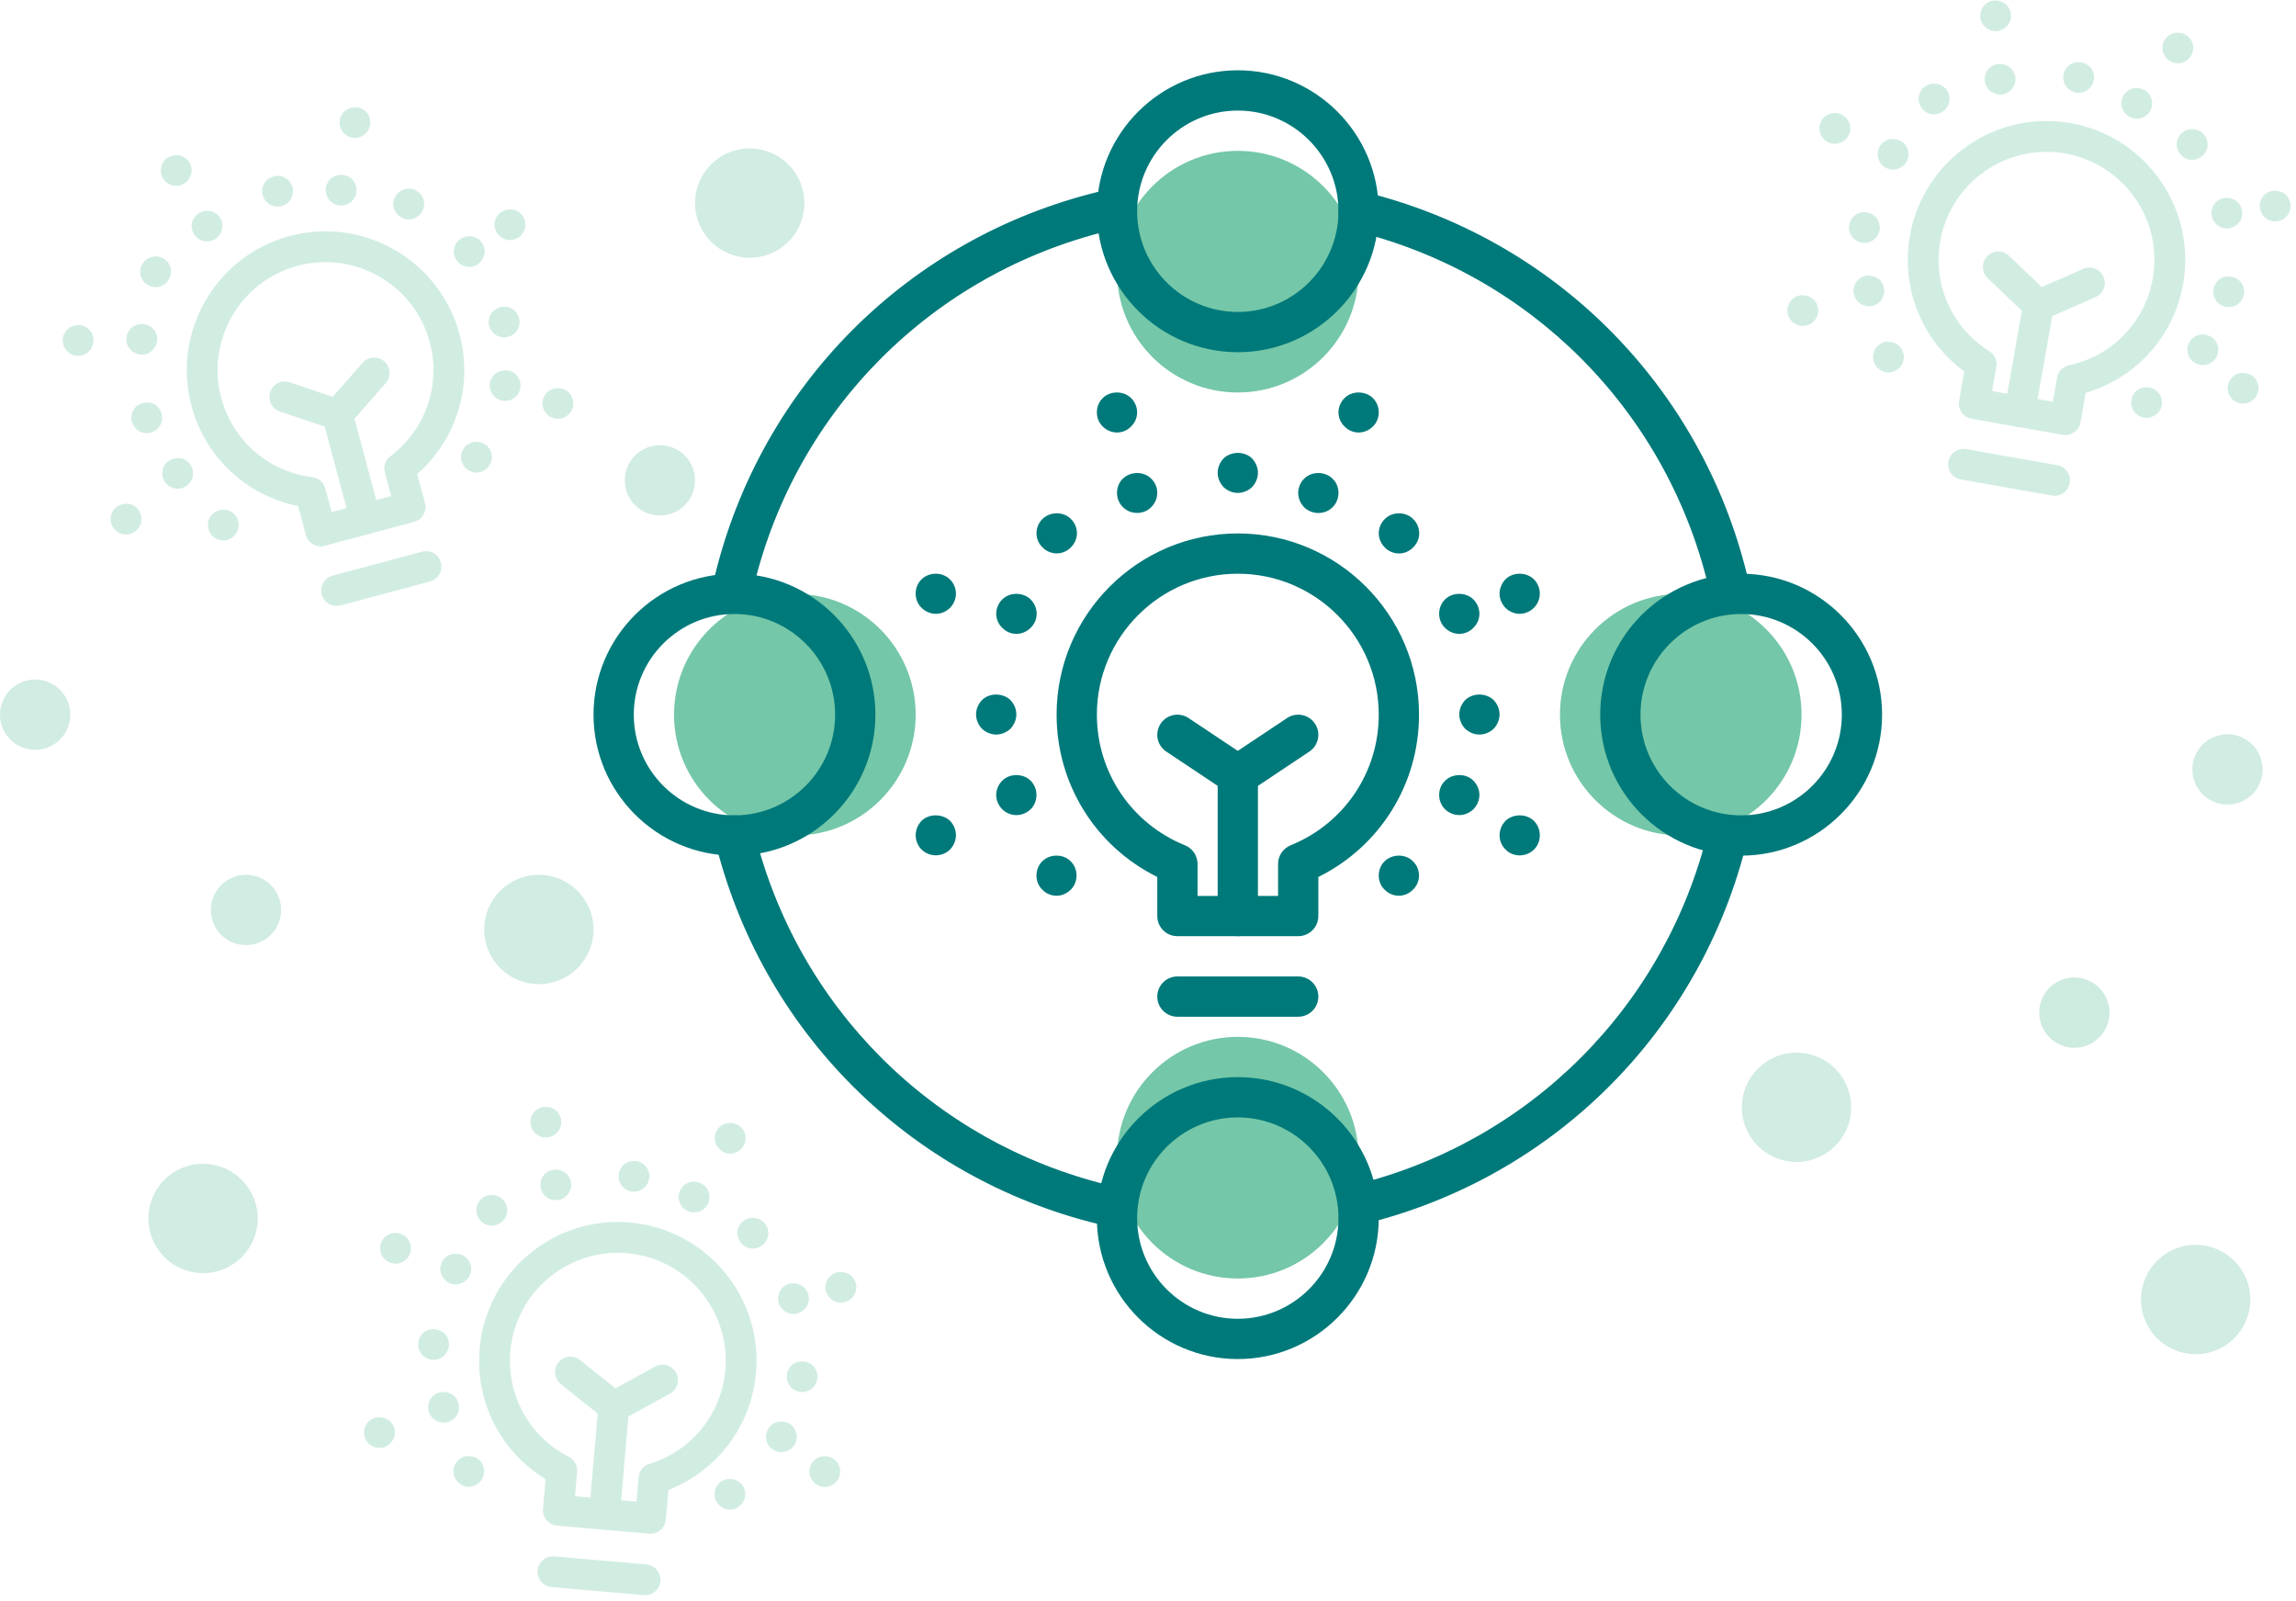 <?xml version="1.0" encoding="UTF-8"?>
<svg width="294px" height="205px" viewBox="0 0 294 205" version="1.1" xmlns="http://www.w3.org/2000/svg" xmlns:xlink="http://www.w3.org/1999/xlink">
    {# <!-- Generator: Sketch 46.1 (44463) - http://www.bohemiancoding.com/sketch --> #}
    <title>Group 23</title>
    <desc>Created with Sketch.</desc>
    <defs></defs>
    <g id="Changes" stroke="none" stroke-width="1" fill="none" fill-rule="evenodd">
        <g id="Tour" transform="translate(-951, -3160)">
            <g id="All-Insights-Stuff-Here" transform="translate(0, 3095)">
                <g id="Group-23" transform="translate(951, 61)">
                    <g id="Insights" transform="translate(76, 13)">
                        <g>
                            <circle id="Oval" fill="#74C7A8" cx="82.5" cy="25.781" r="15.469"></circle>
                            <circle id="Oval" fill="#74C7A8" cx="82.5" cy="139.219" r="15.469"></circle>
                            <circle id="Oval" fill="#74C7A8" cx="139.219" cy="82.5" r="15.469"></circle>
                            <circle id="Oval" fill="#74C7A8" cx="25.781" cy="82.5" r="15.469"></circle>
                            <path d="M82.5,36.094 C72.549,36.094 64.453,27.997 64.453,18.047 C64.453,8.097 72.549,0 82.5,0 C92.451,0 100.547,8.097 100.547,18.047 C100.547,27.997 92.451,36.094 82.5,36.094 L82.5,36.094 Z M82.5,5.156 C75.393,5.156 69.609,10.939 69.609,18.047 C69.609,25.154 75.393,30.938 82.5,30.938 C89.607,30.938 95.391,25.154 95.391,18.047 C95.391,10.939 89.607,5.156 82.5,5.156 L82.5,5.156 Z" id="Shape" fill="#00797A"></path>
                            <path d="M82.5,165 C72.549,165 64.453,156.903 64.453,146.953 C64.453,137.003 72.549,128.906 82.5,128.906 C92.451,128.906 100.547,137.003 100.547,146.953 C100.547,156.903 92.451,165 82.5,165 L82.5,165 Z M82.5,134.062 C75.393,134.062 69.609,139.846 69.609,146.953 C69.609,154.061 75.393,159.844 82.5,159.844 C89.607,159.844 95.391,154.061 95.391,146.953 C95.391,139.846 89.607,134.062 82.5,134.062 L82.5,134.062 Z" id="Shape" fill="#00797A"></path>
                            <path d="M146.953,100.547 C137.002,100.547 128.906,92.45 128.906,82.5 C128.906,72.55 137.002,64.453 146.953,64.453 C156.904,64.453 165,72.55 165,82.5 C165,92.45 156.904,100.547 146.953,100.547 L146.953,100.547 Z M146.953,69.609 C139.846,69.609 134.062,75.393 134.062,82.5 C134.062,89.607 139.846,95.391 146.953,95.391 C154.061,95.391 159.844,89.607 159.844,82.5 C159.844,75.393 154.061,69.609 146.953,69.609 L146.953,69.609 Z" id="Shape" fill="#00797A"></path>
                            <path d="M18.047,100.547 C8.096,100.547 0,92.45 0,82.5 C0,72.55 8.096,64.453 18.047,64.453 C27.998,64.453 36.094,72.55 36.094,82.5 C36.094,92.45 27.998,100.547 18.047,100.547 L18.047,100.547 Z M18.047,69.609 C10.939,69.609 5.156,75.393 5.156,82.5 C5.156,89.607 10.939,95.391 18.047,95.391 C25.154,95.391 30.938,89.607 30.938,82.5 C30.938,75.393 25.154,69.609 18.047,69.609 L18.047,69.609 Z" id="Shape" fill="#00797A"></path>
                            <path d="M18.05,67.883 C17.848,67.883 17.642,67.861 17.437,67.81 C16.054,67.473 15.205,66.078 15.543,64.696 C21.481,40.317 40.314,21.482 64.693,15.543 C66.079,15.205 67.473,16.054 67.809,17.439 C68.146,18.821 67.298,20.216 65.914,20.553 C43.415,26.034 26.033,43.416 20.553,65.914 C20.266,67.093 19.211,67.883 18.05,67.883 L18.05,67.883 Z" id="Shape" fill="#00797A"></path>
                            <path d="M97.967,147.805 C96.807,147.805 95.752,147.015 95.465,145.836 C95.127,144.454 95.976,143.059 97.359,142.722 C119.859,137.241 137.241,119.859 142.721,97.36 C143.057,95.976 144.462,95.127 145.836,95.465 C147.22,95.802 148.068,97.197 147.731,98.579 C141.793,122.958 122.959,141.793 98.58,147.732 C98.375,147.782 98.17,147.805 97.967,147.805 L97.967,147.805 Z" id="Shape" fill="#00797A"></path>
                            <path d="M65.306,147.805 C65.104,147.805 64.898,147.782 64.693,147.732 C40.314,141.793 21.481,122.958 15.543,98.579 C15.205,97.197 16.054,95.802 17.437,95.465 C18.82,95.127 20.216,95.976 20.553,97.36 C26.033,119.859 43.415,137.241 65.914,142.722 C67.298,143.059 68.146,144.454 67.809,145.836 C67.522,147.015 66.467,147.805 65.306,147.805 L65.306,147.805 Z" id="Shape" fill="#00797A"></path>
                            <path d="M145.223,67.883 C144.062,67.883 143.008,67.093 142.721,65.914 C137.241,43.416 119.859,26.034 97.359,20.553 C95.976,20.216 95.127,18.821 95.465,17.439 C95.802,16.054 97.202,15.205 98.58,15.543 C122.959,21.482 141.793,40.317 147.731,64.696 C148.068,66.078 147.22,67.473 145.836,67.81 C145.631,67.861 145.426,67.883 145.223,67.883 L145.223,67.883 Z" id="Shape" fill="#00797A"></path>
                            <path d="M82.5,54.109 C81.829,54.109 81.159,53.824 80.67,53.361 C80.205,52.87 79.922,52.2 79.922,51.53 C79.922,50.861 80.205,50.188 80.67,49.7 C81.649,48.746 83.376,48.746 84.33,49.7 C84.794,50.188 85.078,50.861 85.078,51.53 C85.078,52.2 84.794,52.87 84.33,53.361 C83.841,53.824 83.17,54.109 82.5,54.109 L82.5,54.109 Z" id="Shape" fill="#00797A"></path>
                            <path d="M113.438,85.046 C112.767,85.046 112.097,84.762 111.607,84.298 C111.143,83.807 110.859,83.138 110.859,82.468 C110.859,81.798 111.143,81.126 111.607,80.638 C112.587,79.683 114.287,79.683 115.268,80.638 C115.731,81.126 116.016,81.798 116.016,82.468 C116.016,83.138 115.731,83.807 115.268,84.298 C114.778,84.762 114.107,85.046 113.438,85.046 L113.438,85.046 Z" id="Shape" fill="#00797A"></path>
                            <path d="M51.562,85.046 C50.892,85.046 50.222,84.762 49.732,84.298 C49.268,83.807 48.984,83.138 48.984,82.468 C48.984,81.798 49.268,81.126 49.732,80.638 C50.685,79.683 52.412,79.683 53.393,80.638 C53.856,81.126 54.141,81.798 54.141,82.468 C54.141,83.138 53.856,83.807 53.393,84.298 C52.903,84.762 52.232,85.046 51.562,85.046 L51.562,85.046 Z" id="Shape" fill="#00797A"></path>
                            <path d="M103.15,61.862 C102.454,61.862 101.784,61.58 101.32,61.089 C100.83,60.6 100.547,59.928 100.547,59.284 C100.547,58.589 100.83,57.944 101.32,57.453 C102.274,56.474 104.001,56.474 104.955,57.453 C105.445,57.919 105.728,58.589 105.728,59.284 C105.728,59.956 105.445,60.6 104.955,61.089 C104.466,61.58 103.821,61.862 103.15,61.862 L103.15,61.862 Z" id="Shape" fill="#00797A"></path>
                            <path d="M59.297,105.681 C58.601,105.681 57.93,105.397 57.467,104.906 C56.976,104.443 56.719,103.773 56.719,103.103 C56.719,102.406 56.976,101.736 57.467,101.273 C58.394,100.319 60.147,100.291 61.101,101.273 C61.591,101.736 61.849,102.406 61.849,103.103 C61.849,103.773 61.591,104.443 61.101,104.906 C60.611,105.397 59.967,105.681 59.297,105.681 L59.297,105.681 Z" id="Shape" fill="#00797A"></path>
                            <path d="M103.125,105.681 C102.429,105.681 101.784,105.397 101.295,104.906 C100.805,104.443 100.547,103.773 100.547,103.103 C100.547,102.406 100.805,101.736 101.295,101.273 C102.249,100.319 103.976,100.291 104.93,101.273 C105.42,101.736 105.703,102.406 105.703,103.103 C105.703,103.773 105.42,104.443 104.93,104.906 C104.44,105.397 103.796,105.681 103.125,105.681 L103.125,105.681 Z" id="Shape" fill="#00797A"></path>
                            <path d="M59.323,61.852 C58.627,61.852 57.956,61.57 57.493,61.079 C57.002,60.616 56.719,59.946 56.719,59.274 C56.719,58.579 57.002,57.91 57.493,57.444 C58.446,56.49 60.173,56.465 61.127,57.444 C61.617,57.91 61.901,58.579 61.901,59.274 C61.901,59.946 61.617,60.591 61.127,61.079 C60.638,61.57 59.993,61.852 59.323,61.852 L59.323,61.852 Z" id="Shape" fill="#00797A"></path>
                            <path d="M92.812,56.68 C92.142,56.68 91.472,56.421 90.982,55.933 C90.518,55.442 90.234,54.797 90.234,54.102 C90.234,53.43 90.518,52.76 90.982,52.297 C91.936,51.318 93.689,51.318 94.643,52.297 C95.133,52.76 95.391,53.43 95.391,54.102 C95.391,54.797 95.133,55.442 94.643,55.933 C94.153,56.421 93.509,56.68 92.812,56.68 L92.812,56.68 Z" id="Shape" fill="#00797A"></path>
                            <path d="M97.969,46.374 C97.299,46.374 96.628,46.09 96.165,45.601 C95.675,45.138 95.391,44.466 95.391,43.796 C95.391,43.101 95.675,42.457 96.165,41.966 C97.093,41.011 98.82,41.011 99.799,41.966 C100.29,42.457 100.547,43.101 100.547,43.796 C100.547,44.466 100.29,45.138 99.799,45.601 C99.309,46.09 98.64,46.374 97.969,46.374 L97.969,46.374 Z" id="Shape" fill="#00797A"></path>
                            <path d="M110.859,95.355 C110.163,95.355 109.519,95.071 109.029,94.608 C108.539,94.117 108.281,93.447 108.281,92.777 C108.281,92.108 108.539,91.435 109.029,90.972 C109.983,89.993 111.736,89.993 112.665,90.947 C113.154,91.435 113.438,92.108 113.438,92.777 C113.438,93.447 113.154,94.117 112.665,94.608 C112.2,95.071 111.529,95.355 110.859,95.355 L110.859,95.355 Z" id="Shape" fill="#00797A"></path>
                            <path d="M118.594,100.515 C117.924,100.515 117.253,100.255 116.789,99.767 C116.299,99.301 116.016,98.632 116.016,97.937 C116.016,97.264 116.299,96.595 116.763,96.106 C117.743,95.152 119.47,95.152 120.424,96.106 C120.914,96.595 121.172,97.264 121.172,97.937 C121.172,98.632 120.914,99.301 120.424,99.767 C119.934,100.255 119.265,100.515 118.594,100.515 L118.594,100.515 Z" id="Shape" fill="#00797A"></path>
                            <path d="M43.828,69.587 C43.158,69.587 42.487,69.302 41.998,68.814 C41.508,68.348 41.25,67.678 41.25,67.009 C41.25,66.311 41.508,65.642 41.998,65.178 C42.952,64.224 44.679,64.199 45.633,65.178 C46.123,65.642 46.406,66.311 46.406,67.009 C46.406,67.678 46.123,68.348 45.658,68.814 C45.169,69.302 44.499,69.587 43.828,69.587 L43.828,69.587 Z" id="Shape" fill="#00797A"></path>
                            <path d="M54.141,72.155 C53.471,72.155 52.8,71.871 52.337,71.38 C51.847,70.917 51.562,70.247 51.562,69.577 C51.562,68.905 51.847,68.235 52.337,67.747 C53.29,66.793 55.018,66.793 55.971,67.747 C56.462,68.235 56.745,68.905 56.745,69.577 C56.745,70.247 56.462,70.917 55.971,71.38 C55.481,71.871 54.837,72.155 54.141,72.155 L54.141,72.155 Z" id="Shape" fill="#00797A"></path>
                            <path d="M110.859,72.155 C110.163,72.155 109.519,71.871 109.029,71.38 C108.539,70.917 108.281,70.247 108.281,69.577 C108.281,68.905 108.539,68.235 109.029,67.747 C109.983,66.793 111.71,66.793 112.665,67.747 C113.154,68.235 113.438,68.905 113.438,69.577 C113.438,70.247 113.154,70.917 112.665,71.38 C112.2,71.871 111.529,72.155 110.859,72.155 L110.859,72.155 Z" id="Shape" fill="#00797A"></path>
                            <path d="M118.594,69.587 C117.924,69.587 117.253,69.302 116.763,68.814 C116.299,68.323 116.016,67.678 116.016,67.009 C116.016,66.339 116.299,65.667 116.763,65.178 C117.743,64.199 119.47,64.224 120.424,65.178 C120.889,65.642 121.172,66.311 121.172,67.009 C121.172,67.678 120.889,68.348 120.424,68.814 C119.934,69.302 119.265,69.587 118.594,69.587 L118.594,69.587 Z" id="Shape" fill="#00797A"></path>
                            <path d="M43.828,100.505 C43.158,100.505 42.487,100.246 41.998,99.758 C41.533,99.292 41.25,98.622 41.25,97.927 C41.25,97.255 41.533,96.585 41.998,96.097 C42.952,95.143 44.706,95.168 45.658,96.097 C46.123,96.585 46.406,97.255 46.406,97.927 C46.406,98.622 46.123,99.267 45.658,99.758 C45.169,100.246 44.499,100.505 43.828,100.505 L43.828,100.505 Z" id="Shape" fill="#00797A"></path>
                            <path d="M52.337,94.611 C51.847,94.12 51.562,93.45 51.562,92.78 C51.562,92.111 51.847,91.438 52.337,90.95 C53.264,89.996 55.018,89.996 55.971,90.95 C56.462,91.438 56.719,92.111 56.719,92.78 C56.719,93.45 56.461,94.148 55.971,94.611 C55.481,95.074 54.837,95.359 54.141,95.359 C53.471,95.359 52.8,95.074 52.337,94.611 Z" id="Shape" fill="#00797A"></path>
                            <path d="M67.031,46.374 C66.335,46.374 65.691,46.09 65.201,45.601 C64.711,45.138 64.453,44.466 64.453,43.796 C64.453,43.101 64.711,42.457 65.201,41.966 C66.155,41.011 67.882,41.011 68.835,41.966 C69.326,42.457 69.609,43.101 69.609,43.796 C69.609,44.466 69.326,45.138 68.835,45.601 C68.372,46.09 67.701,46.374 67.031,46.374 L67.031,46.374 Z" id="Shape" fill="#00797A"></path>
                            <path d="M69.609,56.671 C68.913,56.671 68.269,56.412 67.779,55.923 C67.289,55.432 67.031,54.788 67.031,54.093 C67.031,53.421 67.289,52.751 67.779,52.288 C68.733,51.333 70.46,51.308 71.415,52.288 C71.904,52.751 72.188,53.421 72.188,54.093 C72.188,54.788 71.904,55.432 71.415,55.923 C70.95,56.412 70.28,56.671 69.609,56.671 L69.609,56.671 Z" id="Shape" fill="#00797A"></path>
                            <path d="M90.234,110.859 L74.766,110.859 C73.342,110.859 72.188,109.706 72.188,108.281 L72.188,103.279 C64.301,99.376 59.297,91.4 59.297,82.5 C59.297,69.705 69.706,59.297 82.5,59.297 C95.294,59.297 105.703,69.705 105.703,82.5 C105.703,91.4 100.699,99.376 92.812,103.279 L92.812,108.281 C92.812,109.706 91.658,110.859 90.234,110.859 L90.234,110.859 Z M77.344,105.703 L87.656,105.703 L87.656,101.612 C87.656,100.562 88.293,99.618 89.266,99.223 C96.119,96.446 100.547,89.882 100.547,82.5 C100.547,72.55 92.451,64.453 82.5,64.453 C72.549,64.453 64.453,72.55 64.453,82.5 C64.453,89.882 68.881,96.446 75.734,99.223 C76.707,99.618 77.344,100.562 77.344,101.612 L77.344,105.703 L77.344,105.703 Z" id="Shape" fill="#00797A"></path>
                            <path d="M90.234,121.172 L74.766,121.172 C73.342,121.172 72.188,120.019 72.188,118.594 C72.188,117.169 73.342,116.016 74.766,116.016 L90.234,116.016 C91.658,116.016 92.812,117.169 92.812,118.594 C92.812,120.019 91.658,121.172 90.234,121.172 L90.234,121.172 Z" id="Shape" fill="#00797A"></path>
                            <path d="M82.5,110.859 C81.076,110.859 79.922,109.706 79.922,108.281 L79.922,90.234 C79.922,88.809 81.076,87.656 82.5,87.656 C83.924,87.656 85.078,88.809 85.078,90.234 L85.078,108.281 C85.078,109.706 83.924,110.859 82.5,110.859 L82.5,110.859 Z" id="Shape" fill="#00797A"></path>
                            <path d="M82.5,92.813 C82.001,92.813 81.503,92.67 81.07,92.38 L73.336,87.224 C72.151,86.433 71.831,84.835 72.621,83.649 C73.41,82.463 75.009,82.143 76.196,82.934 L82.5,87.136 L88.804,82.934 C89.986,82.143 91.588,82.463 92.379,83.649 C93.169,84.835 92.849,86.433 91.664,87.224 L83.93,92.38 C83.497,92.67 82.998,92.813 82.5,92.813 L82.5,92.813 Z" id="Shape" fill="#00797A"></path>
                        </g>
                    </g>
                    <g id="Group-6">
                        <g id="Group-15" opacity="0.33" transform="translate(40.967, 50.967) rotate(-15) translate(-40.967, -50.967) translate(9.967, 19.967)" fill="#74C7A8">
                            <path d="M31.582,9.845 C31.068,9.845 30.555,9.627 30.18,9.272 C29.825,8.896 29.608,8.384 29.608,7.871 C29.608,7.358 29.825,6.843 30.18,6.469 C30.93,5.739 32.252,5.739 32.983,6.469 C33.338,6.843 33.555,7.358 33.555,7.871 C33.555,8.384 33.338,8.896 32.983,9.272 C32.608,9.627 32.094,9.845 31.582,9.845 L31.582,9.845 Z" id="Shape"></path>
                            <path d="M55.268,33.531 C54.754,33.531 54.241,33.313 53.866,32.958 C53.511,32.582 53.294,32.07 53.294,31.557 C53.294,31.044 53.511,30.53 53.866,30.156 C54.616,29.425 55.918,29.425 56.669,30.156 C57.024,30.53 57.242,31.044 57.242,31.557 C57.242,32.07 57.024,32.582 56.669,32.958 C56.294,33.313 55.78,33.531 55.268,33.531 L55.268,33.531 Z" id="Shape"></path>
                            <path d="M7.895,33.531 C7.382,33.531 6.869,33.313 6.494,32.958 C6.138,32.582 5.922,32.07 5.922,31.557 C5.922,31.044 6.138,30.53 6.494,30.156 C7.224,29.425 8.546,29.425 9.297,30.156 C9.651,30.53 9.869,31.044 9.869,31.557 C9.869,32.07 9.651,32.582 9.297,32.958 C8.922,33.313 8.408,33.531 7.895,33.531 L7.895,33.531 Z" id="Shape"></path>
                            <path d="M47.392,15.781 C46.859,15.781 46.346,15.565 45.99,15.189 C45.615,14.815 45.398,14.3 45.398,13.807 C45.398,13.275 45.615,12.781 45.99,12.405 C46.721,11.656 48.043,11.656 48.774,12.405 C49.149,12.762 49.365,13.275 49.365,13.807 C49.365,14.321 49.149,14.815 48.774,15.189 C48.399,15.565 47.905,15.781 47.392,15.781 L47.392,15.781 Z" id="Shape"></path>
                            <path d="M13.817,49.33 C13.284,49.33 12.77,49.112 12.416,48.736 C12.04,48.381 11.843,47.868 11.843,47.356 C11.843,46.822 12.04,46.309 12.416,45.954 C13.126,45.224 14.467,45.203 15.198,45.954 C15.573,46.309 15.771,46.822 15.771,47.356 C15.771,47.868 15.573,48.381 15.198,48.736 C14.823,49.112 14.33,49.33 13.817,49.33 L13.817,49.33 Z" id="Shape"></path>
                            <path d="M47.372,49.33 C46.839,49.33 46.346,49.112 45.971,48.736 C45.596,48.381 45.398,47.868 45.398,47.356 C45.398,46.822 45.596,46.309 45.971,45.954 C46.702,45.224 48.024,45.203 48.754,45.954 C49.129,46.309 49.346,46.822 49.346,47.356 C49.346,47.868 49.129,48.381 48.754,48.736 C48.379,49.112 47.886,49.33 47.372,49.33 L47.372,49.33 Z" id="Shape"></path>
                            <path d="M13.837,15.773 C13.304,15.773 12.79,15.558 12.436,15.182 C12.06,14.827 11.843,14.314 11.843,13.8 C11.843,13.268 12.06,12.755 12.436,12.398 C13.165,11.668 14.488,11.648 15.218,12.398 C15.593,12.755 15.811,13.268 15.811,13.8 C15.811,14.314 15.593,14.808 15.218,15.182 C14.843,15.558 14.35,15.773 13.837,15.773 L13.837,15.773 Z" id="Shape"></path>
                            <path d="M39.477,11.814 C38.963,11.814 38.45,11.615 38.076,11.241 C37.72,10.865 37.503,10.372 37.503,9.84 C37.503,9.325 37.72,8.812 38.076,8.458 C38.806,7.708 40.148,7.708 40.878,8.458 C41.253,8.812 41.451,9.325 41.451,9.84 C41.451,10.372 41.253,10.865 40.878,11.241 C40.503,11.615 40.01,11.814 39.477,11.814 L39.477,11.814 Z" id="Shape"></path>
                            <path d="M43.425,3.923 C42.912,3.923 42.398,3.705 42.043,3.331 C41.669,2.977 41.451,2.462 41.451,1.949 C41.451,1.417 41.669,0.924 42.043,0.548 C42.754,-0.183 44.076,-0.183 44.826,0.548 C45.202,0.924 45.398,1.417 45.398,1.949 C45.398,2.462 45.202,2.977 44.826,3.331 C44.451,3.705 43.938,3.923 43.425,3.923 L43.425,3.923 Z" id="Shape"></path>
                            <path d="M53.294,41.424 C52.761,41.424 52.267,41.206 51.892,40.851 C51.518,40.475 51.32,39.963 51.32,39.45 C51.32,38.937 51.518,38.423 51.892,38.068 C52.623,37.318 53.965,37.318 54.676,38.049 C55.051,38.423 55.268,38.937 55.268,39.45 C55.268,39.963 55.051,40.475 54.676,40.851 C54.32,41.206 53.807,41.424 53.294,41.424 L53.294,41.424 Z" id="Shape"></path>
                            <path d="M59.215,45.374 C58.703,45.374 58.189,45.175 57.833,44.801 C57.458,44.445 57.242,43.932 57.242,43.4 C57.242,42.885 57.458,42.373 57.814,41.999 C58.564,41.268 59.886,41.268 60.617,41.999 C60.992,42.373 61.189,42.885 61.189,43.4 C61.189,43.932 60.992,44.445 60.617,44.801 C60.242,45.175 59.729,45.374 59.215,45.374 L59.215,45.374 Z" id="Shape"></path>
                            <path d="M1.974,21.695 C1.461,21.695 0.947,21.477 0.572,21.103 C0.198,20.747 0,20.234 0,19.721 C0,19.187 0.198,18.674 0.572,18.32 C1.303,17.589 2.625,17.57 3.356,18.32 C3.731,18.674 3.948,19.187 3.948,19.721 C3.948,20.234 3.731,20.747 3.375,21.103 C3,21.477 2.488,21.695 1.974,21.695 L1.974,21.695 Z" id="Shape"></path>
                            <path d="M9.869,23.662 C9.356,23.662 8.843,23.444 8.488,23.068 C8.113,22.713 7.895,22.2 7.895,21.688 C7.895,21.173 8.113,20.66 8.488,20.286 C9.218,19.556 10.541,19.556 11.271,20.286 C11.646,20.66 11.863,21.173 11.863,21.688 C11.863,22.2 11.646,22.713 11.271,23.068 C10.896,23.444 10.402,23.662 9.869,23.662 L9.869,23.662 Z" id="Shape"></path>
                            <path d="M53.294,23.662 C52.761,23.662 52.267,23.444 51.892,23.068 C51.518,22.713 51.32,22.2 51.32,21.688 C51.32,21.173 51.518,20.66 51.892,20.286 C52.623,19.556 53.945,19.556 54.676,20.286 C55.051,20.66 55.268,21.173 55.268,21.688 C55.268,22.2 55.051,22.713 54.676,23.068 C54.32,23.444 53.807,23.662 53.294,23.662 L53.294,23.662 Z" id="Shape"></path>
                            <path d="M59.215,21.695 C58.703,21.695 58.189,21.477 57.814,21.103 C57.458,20.727 57.242,20.234 57.242,19.721 C57.242,19.208 57.458,18.694 57.814,18.32 C58.564,17.57 59.886,17.589 60.617,18.32 C60.972,18.674 61.189,19.187 61.189,19.721 C61.189,20.234 60.972,20.747 60.617,21.103 C60.242,21.477 59.729,21.695 59.215,21.695 L59.215,21.695 Z" id="Shape"></path>
                            <path d="M1.974,45.367 C1.461,45.367 0.947,45.168 0.572,44.794 C0.217,44.438 0,43.925 0,43.393 C0,42.878 0.217,42.365 0.572,41.991 C1.303,41.261 2.646,41.28 3.375,41.991 C3.731,42.365 3.948,42.878 3.948,43.393 C3.948,43.925 3.731,44.418 3.375,44.794 C3,45.168 2.488,45.367 1.974,45.367 L1.974,45.367 Z" id="Shape"></path>
                            <path d="M8.488,40.854 C8.113,40.478 7.895,39.965 7.895,39.452 C7.895,38.94 8.113,38.425 8.488,38.051 C9.198,37.32 10.541,37.32 11.271,38.051 C11.646,38.425 11.843,38.94 11.843,39.452 C11.843,39.965 11.645,40.499 11.271,40.854 C10.896,41.208 10.402,41.426 9.869,41.426 C9.356,41.426 8.843,41.208 8.488,40.854 Z" id="Shape"></path>
                            <path d="M19.738,3.923 C19.205,3.923 18.712,3.705 18.337,3.331 C17.962,2.977 17.765,2.462 17.765,1.949 C17.765,1.417 17.962,0.924 18.337,0.548 C19.068,-0.183 20.39,-0.183 21.12,0.548 C21.495,0.924 21.712,1.417 21.712,1.949 C21.712,2.462 21.495,2.977 21.12,3.331 C20.765,3.705 20.251,3.923 19.738,3.923 L19.738,3.923 Z" id="Shape"></path>
                            <path d="M21.712,11.806 C21.179,11.806 20.686,11.608 20.311,11.234 C19.936,10.858 19.738,10.365 19.738,9.833 C19.738,9.318 19.936,8.805 20.311,8.451 C21.042,7.72 22.364,7.701 23.094,8.451 C23.469,8.805 23.686,9.318 23.686,9.833 C23.686,10.365 23.469,10.858 23.094,11.234 C22.739,11.608 22.226,11.806 21.712,11.806 L21.712,11.806 Z" id="Shape"></path>
                            <path d="M37.503,53.294 L25.66,53.294 C24.57,53.294 23.686,52.411 23.686,51.32 L23.686,47.49 C17.648,44.502 13.817,38.396 13.817,31.582 C13.817,21.786 21.787,13.817 31.582,13.817 C41.377,13.817 49.346,21.786 49.346,31.582 C49.346,38.396 45.515,44.502 39.477,47.49 L39.477,51.32 C39.477,52.411 38.593,53.294 37.503,53.294 L37.503,53.294 Z M27.634,49.346 L35.529,49.346 L35.529,46.214 C35.529,45.41 36.017,44.687 36.762,44.385 C42.009,42.258 45.398,37.233 45.398,31.582 C45.398,23.964 39.2,17.765 31.582,17.765 C23.963,17.765 17.765,23.964 17.765,31.582 C17.765,37.233 21.154,42.258 26.401,44.385 C27.146,44.687 27.634,45.41 27.634,46.214 L27.634,49.346 L27.634,49.346 Z" id="Shape"></path>
                            <path d="M37.503,61.189 L25.66,61.189 C24.57,61.189 23.686,60.306 23.686,59.215 C23.686,58.124 24.57,57.242 25.66,57.242 L37.503,57.242 C38.593,57.242 39.477,58.124 39.477,59.215 C39.477,60.306 38.593,61.189 37.503,61.189 L37.503,61.189 Z" id="Shape"></path>
                            <path d="M31.582,53.294 C30.491,53.294 29.608,52.411 29.608,51.32 L29.608,37.503 C29.608,36.412 30.491,35.529 31.582,35.529 C32.672,35.529 33.555,36.412 33.555,37.503 L33.555,51.32 C33.555,52.411 32.672,53.294 31.582,53.294 L31.582,53.294 Z" id="Shape"></path>
                            <path d="M31.582,39.478 C31.2,39.478 30.818,39.368 30.487,39.146 L24.565,35.198 C23.658,34.593 23.413,33.369 24.018,32.461 C24.622,31.553 25.846,31.308 26.755,31.914 L31.582,35.131 L36.408,31.914 C37.313,31.308 38.539,31.553 39.145,32.461 C39.75,33.369 39.505,34.593 38.598,35.198 L32.676,39.146 C32.345,39.368 31.963,39.478 31.582,39.478 L31.582,39.478 Z" id="Shape"></path>
                        </g>
                        <g id="Group-15" opacity="0.33" transform="translate(78.584, 177.584) rotate(5) translate(-78.584, -177.584) translate(47.584, 146.584)" fill="#74C7A8">
                            <path d="M31.582,9.845 C31.068,9.845 30.555,9.627 30.18,9.272 C29.825,8.896 29.608,8.384 29.608,7.871 C29.608,7.358 29.825,6.843 30.18,6.469 C30.93,5.739 32.252,5.739 32.983,6.469 C33.338,6.843 33.555,7.358 33.555,7.871 C33.555,8.384 33.338,8.896 32.983,9.272 C32.608,9.627 32.094,9.845 31.582,9.845 L31.582,9.845 Z" id="Shape"></path>
                            <path d="M55.268,33.531 C54.754,33.531 54.241,33.313 53.866,32.958 C53.511,32.582 53.294,32.07 53.294,31.557 C53.294,31.044 53.511,30.53 53.866,30.156 C54.616,29.425 55.918,29.425 56.669,30.156 C57.024,30.53 57.242,31.044 57.242,31.557 C57.242,32.07 57.024,32.582 56.669,32.958 C56.294,33.313 55.78,33.531 55.268,33.531 L55.268,33.531 Z" id="Shape"></path>
                            <path d="M7.895,33.531 C7.382,33.531 6.869,33.313 6.494,32.958 C6.138,32.582 5.922,32.07 5.922,31.557 C5.922,31.044 6.138,30.53 6.494,30.156 C7.224,29.425 8.546,29.425 9.297,30.156 C9.651,30.53 9.869,31.044 9.869,31.557 C9.869,32.07 9.651,32.582 9.297,32.958 C8.922,33.313 8.408,33.531 7.895,33.531 L7.895,33.531 Z" id="Shape"></path>
                            <path d="M47.392,15.781 C46.859,15.781 46.346,15.565 45.99,15.189 C45.615,14.815 45.398,14.3 45.398,13.807 C45.398,13.275 45.615,12.781 45.99,12.405 C46.721,11.656 48.043,11.656 48.774,12.405 C49.149,12.762 49.365,13.275 49.365,13.807 C49.365,14.321 49.149,14.815 48.774,15.189 C48.399,15.565 47.905,15.781 47.392,15.781 L47.392,15.781 Z" id="Shape"></path>
                            <path d="M13.817,49.33 C13.284,49.33 12.77,49.112 12.416,48.736 C12.04,48.381 11.843,47.868 11.843,47.356 C11.843,46.822 12.04,46.309 12.416,45.954 C13.126,45.224 14.467,45.203 15.198,45.954 C15.573,46.309 15.771,46.822 15.771,47.356 C15.771,47.868 15.573,48.381 15.198,48.736 C14.823,49.112 14.33,49.33 13.817,49.33 L13.817,49.33 Z" id="Shape"></path>
                            <path d="M47.372,49.33 C46.839,49.33 46.346,49.112 45.971,48.736 C45.596,48.381 45.398,47.868 45.398,47.356 C45.398,46.822 45.596,46.309 45.971,45.954 C46.702,45.224 48.024,45.203 48.754,45.954 C49.129,46.309 49.346,46.822 49.346,47.356 C49.346,47.868 49.129,48.381 48.754,48.736 C48.379,49.112 47.886,49.33 47.372,49.33 L47.372,49.33 Z" id="Shape"></path>
                            <path d="M13.837,15.773 C13.304,15.773 12.79,15.558 12.436,15.182 C12.06,14.827 11.843,14.314 11.843,13.8 C11.843,13.268 12.06,12.755 12.436,12.398 C13.165,11.668 14.488,11.648 15.218,12.398 C15.593,12.755 15.811,13.268 15.811,13.8 C15.811,14.314 15.593,14.808 15.218,15.182 C14.843,15.558 14.35,15.773 13.837,15.773 L13.837,15.773 Z" id="Shape"></path>
                            <path d="M39.477,11.814 C38.963,11.814 38.45,11.615 38.076,11.241 C37.72,10.865 37.503,10.372 37.503,9.84 C37.503,9.325 37.72,8.812 38.076,8.458 C38.806,7.708 40.148,7.708 40.878,8.458 C41.253,8.812 41.451,9.325 41.451,9.84 C41.451,10.372 41.253,10.865 40.878,11.241 C40.503,11.615 40.01,11.814 39.477,11.814 L39.477,11.814 Z" id="Shape"></path>
                            <path d="M43.425,3.923 C42.912,3.923 42.398,3.705 42.043,3.331 C41.669,2.977 41.451,2.462 41.451,1.949 C41.451,1.417 41.669,0.924 42.043,0.548 C42.754,-0.183 44.076,-0.183 44.826,0.548 C45.202,0.924 45.398,1.417 45.398,1.949 C45.398,2.462 45.202,2.977 44.826,3.331 C44.451,3.705 43.938,3.923 43.425,3.923 L43.425,3.923 Z" id="Shape"></path>
                            <path d="M53.294,41.424 C52.761,41.424 52.267,41.206 51.892,40.851 C51.518,40.475 51.32,39.963 51.32,39.45 C51.32,38.937 51.518,38.423 51.892,38.068 C52.623,37.318 53.965,37.318 54.676,38.049 C55.051,38.423 55.268,38.937 55.268,39.45 C55.268,39.963 55.051,40.475 54.676,40.851 C54.32,41.206 53.807,41.424 53.294,41.424 L53.294,41.424 Z" id="Shape"></path>
                            <path d="M59.215,45.374 C58.703,45.374 58.189,45.175 57.833,44.801 C57.458,44.445 57.242,43.932 57.242,43.4 C57.242,42.885 57.458,42.373 57.814,41.999 C58.564,41.268 59.886,41.268 60.617,41.999 C60.992,42.373 61.189,42.885 61.189,43.4 C61.189,43.932 60.992,44.445 60.617,44.801 C60.242,45.175 59.729,45.374 59.215,45.374 L59.215,45.374 Z" id="Shape"></path>
                            <path d="M1.974,21.695 C1.461,21.695 0.947,21.477 0.572,21.103 C0.198,20.747 0,20.234 0,19.721 C0,19.187 0.198,18.674 0.572,18.32 C1.303,17.589 2.625,17.57 3.356,18.32 C3.731,18.674 3.948,19.187 3.948,19.721 C3.948,20.234 3.731,20.747 3.375,21.103 C3,21.477 2.488,21.695 1.974,21.695 L1.974,21.695 Z" id="Shape"></path>
                            <path d="M9.869,23.662 C9.356,23.662 8.843,23.444 8.488,23.068 C8.113,22.713 7.895,22.2 7.895,21.688 C7.895,21.173 8.113,20.66 8.488,20.286 C9.218,19.556 10.541,19.556 11.271,20.286 C11.646,20.66 11.863,21.173 11.863,21.688 C11.863,22.2 11.646,22.713 11.271,23.068 C10.896,23.444 10.402,23.662 9.869,23.662 L9.869,23.662 Z" id="Shape"></path>
                            <path d="M53.294,23.662 C52.761,23.662 52.267,23.444 51.892,23.068 C51.518,22.713 51.32,22.2 51.32,21.688 C51.32,21.173 51.518,20.66 51.892,20.286 C52.623,19.556 53.945,19.556 54.676,20.286 C55.051,20.66 55.268,21.173 55.268,21.688 C55.268,22.2 55.051,22.713 54.676,23.068 C54.32,23.444 53.807,23.662 53.294,23.662 L53.294,23.662 Z" id="Shape"></path>
                            <path d="M59.215,21.695 C58.703,21.695 58.189,21.477 57.814,21.103 C57.458,20.727 57.242,20.234 57.242,19.721 C57.242,19.208 57.458,18.694 57.814,18.32 C58.564,17.57 59.886,17.589 60.617,18.32 C60.972,18.674 61.189,19.187 61.189,19.721 C61.189,20.234 60.972,20.747 60.617,21.103 C60.242,21.477 59.729,21.695 59.215,21.695 L59.215,21.695 Z" id="Shape"></path>
                            <path d="M1.974,45.367 C1.461,45.367 0.947,45.168 0.572,44.794 C0.217,44.438 0,43.925 0,43.393 C0,42.878 0.217,42.365 0.572,41.991 C1.303,41.261 2.646,41.28 3.375,41.991 C3.731,42.365 3.948,42.878 3.948,43.393 C3.948,43.925 3.731,44.418 3.375,44.794 C3,45.168 2.488,45.367 1.974,45.367 L1.974,45.367 Z" id="Shape"></path>
                            <path d="M8.488,40.854 C8.113,40.478 7.895,39.965 7.895,39.452 C7.895,38.94 8.113,38.425 8.488,38.051 C9.198,37.32 10.541,37.32 11.271,38.051 C11.646,38.425 11.843,38.94 11.843,39.452 C11.843,39.965 11.645,40.499 11.271,40.854 C10.896,41.208 10.402,41.426 9.869,41.426 C9.356,41.426 8.843,41.208 8.488,40.854 Z" id="Shape"></path>
                            <path d="M19.738,3.923 C19.205,3.923 18.712,3.705 18.337,3.331 C17.962,2.977 17.765,2.462 17.765,1.949 C17.765,1.417 17.962,0.924 18.337,0.548 C19.068,-0.183 20.39,-0.183 21.12,0.548 C21.495,0.924 21.712,1.417 21.712,1.949 C21.712,2.462 21.495,2.977 21.12,3.331 C20.765,3.705 20.251,3.923 19.738,3.923 L19.738,3.923 Z" id="Shape"></path>
                            <path d="M21.712,11.806 C21.179,11.806 20.686,11.608 20.311,11.234 C19.936,10.858 19.738,10.365 19.738,9.833 C19.738,9.318 19.936,8.805 20.311,8.451 C21.042,7.72 22.364,7.701 23.094,8.451 C23.469,8.805 23.686,9.318 23.686,9.833 C23.686,10.365 23.469,10.858 23.094,11.234 C22.739,11.608 22.226,11.806 21.712,11.806 L21.712,11.806 Z" id="Shape"></path>
                            <path d="M37.503,53.294 L25.66,53.294 C24.57,53.294 23.686,52.411 23.686,51.32 L23.686,47.49 C17.648,44.502 13.817,38.396 13.817,31.582 C13.817,21.786 21.787,13.817 31.582,13.817 C41.377,13.817 49.346,21.786 49.346,31.582 C49.346,38.396 45.515,44.502 39.477,47.49 L39.477,51.32 C39.477,52.411 38.593,53.294 37.503,53.294 L37.503,53.294 Z M27.634,49.346 L35.529,49.346 L35.529,46.214 C35.529,45.41 36.017,44.687 36.762,44.385 C42.009,42.258 45.398,37.233 45.398,31.582 C45.398,23.964 39.2,17.765 31.582,17.765 C23.963,17.765 17.765,23.964 17.765,31.582 C17.765,37.233 21.154,42.258 26.401,44.385 C27.146,44.687 27.634,45.41 27.634,46.214 L27.634,49.346 L27.634,49.346 Z" id="Shape"></path>
                            <path d="M37.503,61.189 L25.66,61.189 C24.57,61.189 23.686,60.306 23.686,59.215 C23.686,58.124 24.57,57.242 25.66,57.242 L37.503,57.242 C38.593,57.242 39.477,58.124 39.477,59.215 C39.477,60.306 38.593,61.189 37.503,61.189 L37.503,61.189 Z" id="Shape"></path>
                            <path d="M31.582,53.294 C30.491,53.294 29.608,52.411 29.608,51.32 L29.608,37.503 C29.608,36.412 30.491,35.529 31.582,35.529 C32.672,35.529 33.555,36.412 33.555,37.503 L33.555,51.32 C33.555,52.411 32.672,53.294 31.582,53.294 L31.582,53.294 Z" id="Shape"></path>
                            <path d="M31.582,39.478 C31.2,39.478 30.818,39.368 30.487,39.146 L24.565,35.198 C23.658,34.593 23.413,33.369 24.018,32.461 C24.622,31.553 25.846,31.308 26.755,31.914 L31.582,35.131 L36.408,31.914 C37.313,31.308 38.539,31.553 39.145,32.461 C39.75,33.369 39.505,34.593 38.598,35.198 L32.676,39.146 C32.345,39.368 31.963,39.478 31.582,39.478 L31.582,39.478 Z" id="Shape"></path>
                        </g>
                        <g id="Group-15" opacity="0.33" transform="translate(261.584, 36.584) rotate(10) translate(-261.584, -36.584) translate(230.584, 5.584)" fill="#74C7A8">
                            <path d="M31.582,9.845 C31.068,9.845 30.555,9.627 30.18,9.272 C29.825,8.896 29.608,8.384 29.608,7.871 C29.608,7.358 29.825,6.843 30.18,6.469 C30.93,5.739 32.252,5.739 32.983,6.469 C33.338,6.843 33.555,7.358 33.555,7.871 C33.555,8.384 33.338,8.896 32.983,9.272 C32.608,9.627 32.094,9.845 31.582,9.845 L31.582,9.845 Z" id="Shape"></path>
                            <path d="M55.268,33.531 C54.754,33.531 54.241,33.313 53.866,32.958 C53.511,32.582 53.294,32.07 53.294,31.557 C53.294,31.044 53.511,30.53 53.866,30.156 C54.616,29.425 55.918,29.425 56.669,30.156 C57.024,30.53 57.242,31.044 57.242,31.557 C57.242,32.07 57.024,32.582 56.669,32.958 C56.294,33.313 55.78,33.531 55.268,33.531 L55.268,33.531 Z" id="Shape"></path>
                            <path d="M7.895,33.531 C7.382,33.531 6.869,33.313 6.494,32.958 C6.138,32.582 5.922,32.07 5.922,31.557 C5.922,31.044 6.138,30.53 6.494,30.156 C7.224,29.425 8.546,29.425 9.297,30.156 C9.651,30.53 9.869,31.044 9.869,31.557 C9.869,32.07 9.651,32.582 9.297,32.958 C8.922,33.313 8.408,33.531 7.895,33.531 L7.895,33.531 Z" id="Shape"></path>
                            <path d="M47.392,15.781 C46.859,15.781 46.346,15.565 45.99,15.189 C45.615,14.815 45.398,14.3 45.398,13.807 C45.398,13.275 45.615,12.781 45.99,12.405 C46.721,11.656 48.043,11.656 48.774,12.405 C49.149,12.762 49.365,13.275 49.365,13.807 C49.365,14.321 49.149,14.815 48.774,15.189 C48.399,15.565 47.905,15.781 47.392,15.781 L47.392,15.781 Z" id="Shape"></path>
                            <path d="M13.817,49.33 C13.284,49.33 12.77,49.112 12.416,48.736 C12.04,48.381 11.843,47.868 11.843,47.356 C11.843,46.822 12.04,46.309 12.416,45.954 C13.126,45.224 14.467,45.203 15.198,45.954 C15.573,46.309 15.771,46.822 15.771,47.356 C15.771,47.868 15.573,48.381 15.198,48.736 C14.823,49.112 14.33,49.33 13.817,49.33 L13.817,49.33 Z" id="Shape"></path>
                            <path d="M47.372,49.33 C46.839,49.33 46.346,49.112 45.971,48.736 C45.596,48.381 45.398,47.868 45.398,47.356 C45.398,46.822 45.596,46.309 45.971,45.954 C46.702,45.224 48.024,45.203 48.754,45.954 C49.129,46.309 49.346,46.822 49.346,47.356 C49.346,47.868 49.129,48.381 48.754,48.736 C48.379,49.112 47.886,49.33 47.372,49.33 L47.372,49.33 Z" id="Shape"></path>
                            <path d="M13.837,15.773 C13.304,15.773 12.79,15.558 12.436,15.182 C12.06,14.827 11.843,14.314 11.843,13.8 C11.843,13.268 12.06,12.755 12.436,12.398 C13.165,11.668 14.488,11.648 15.218,12.398 C15.593,12.755 15.811,13.268 15.811,13.8 C15.811,14.314 15.593,14.808 15.218,15.182 C14.843,15.558 14.35,15.773 13.837,15.773 L13.837,15.773 Z" id="Shape"></path>
                            <path d="M39.477,11.814 C38.963,11.814 38.45,11.615 38.076,11.241 C37.72,10.865 37.503,10.372 37.503,9.84 C37.503,9.325 37.72,8.812 38.076,8.458 C38.806,7.708 40.148,7.708 40.878,8.458 C41.253,8.812 41.451,9.325 41.451,9.84 C41.451,10.372 41.253,10.865 40.878,11.241 C40.503,11.615 40.01,11.814 39.477,11.814 L39.477,11.814 Z" id="Shape"></path>
                            <path d="M43.425,3.923 C42.912,3.923 42.398,3.705 42.043,3.331 C41.669,2.977 41.451,2.462 41.451,1.949 C41.451,1.417 41.669,0.924 42.043,0.548 C42.754,-0.183 44.076,-0.183 44.826,0.548 C45.202,0.924 45.398,1.417 45.398,1.949 C45.398,2.462 45.202,2.977 44.826,3.331 C44.451,3.705 43.938,3.923 43.425,3.923 L43.425,3.923 Z" id="Shape"></path>
                            <path d="M53.294,41.424 C52.761,41.424 52.267,41.206 51.892,40.851 C51.518,40.475 51.32,39.963 51.32,39.45 C51.32,38.937 51.518,38.423 51.892,38.068 C52.623,37.318 53.965,37.318 54.676,38.049 C55.051,38.423 55.268,38.937 55.268,39.45 C55.268,39.963 55.051,40.475 54.676,40.851 C54.32,41.206 53.807,41.424 53.294,41.424 L53.294,41.424 Z" id="Shape"></path>
                            <path d="M59.215,45.374 C58.703,45.374 58.189,45.175 57.833,44.801 C57.458,44.445 57.242,43.932 57.242,43.4 C57.242,42.885 57.458,42.373 57.814,41.999 C58.564,41.268 59.886,41.268 60.617,41.999 C60.992,42.373 61.189,42.885 61.189,43.4 C61.189,43.932 60.992,44.445 60.617,44.801 C60.242,45.175 59.729,45.374 59.215,45.374 L59.215,45.374 Z" id="Shape"></path>
                            <path d="M1.974,21.695 C1.461,21.695 0.947,21.477 0.572,21.103 C0.198,20.747 0,20.234 0,19.721 C0,19.187 0.198,18.674 0.572,18.32 C1.303,17.589 2.625,17.57 3.356,18.32 C3.731,18.674 3.948,19.187 3.948,19.721 C3.948,20.234 3.731,20.747 3.375,21.103 C3,21.477 2.488,21.695 1.974,21.695 L1.974,21.695 Z" id="Shape"></path>
                            <path d="M9.869,23.662 C9.356,23.662 8.843,23.444 8.488,23.068 C8.113,22.713 7.895,22.2 7.895,21.688 C7.895,21.173 8.113,20.66 8.488,20.286 C9.218,19.556 10.541,19.556 11.271,20.286 C11.646,20.66 11.863,21.173 11.863,21.688 C11.863,22.2 11.646,22.713 11.271,23.068 C10.896,23.444 10.402,23.662 9.869,23.662 L9.869,23.662 Z" id="Shape"></path>
                            <path d="M53.294,23.662 C52.761,23.662 52.267,23.444 51.892,23.068 C51.518,22.713 51.32,22.2 51.32,21.688 C51.32,21.173 51.518,20.66 51.892,20.286 C52.623,19.556 53.945,19.556 54.676,20.286 C55.051,20.66 55.268,21.173 55.268,21.688 C55.268,22.2 55.051,22.713 54.676,23.068 C54.32,23.444 53.807,23.662 53.294,23.662 L53.294,23.662 Z" id="Shape"></path>
                            <path d="M59.215,21.695 C58.703,21.695 58.189,21.477 57.814,21.103 C57.458,20.727 57.242,20.234 57.242,19.721 C57.242,19.208 57.458,18.694 57.814,18.32 C58.564,17.57 59.886,17.589 60.617,18.32 C60.972,18.674 61.189,19.187 61.189,19.721 C61.189,20.234 60.972,20.747 60.617,21.103 C60.242,21.477 59.729,21.695 59.215,21.695 L59.215,21.695 Z" id="Shape"></path>
                            <path d="M1.974,45.367 C1.461,45.367 0.947,45.168 0.572,44.794 C0.217,44.438 0,43.925 0,43.393 C0,42.878 0.217,42.365 0.572,41.991 C1.303,41.261 2.646,41.28 3.375,41.991 C3.731,42.365 3.948,42.878 3.948,43.393 C3.948,43.925 3.731,44.418 3.375,44.794 C3,45.168 2.488,45.367 1.974,45.367 L1.974,45.367 Z" id="Shape"></path>
                            <path d="M8.488,40.854 C8.113,40.478 7.895,39.965 7.895,39.452 C7.895,38.94 8.113,38.425 8.488,38.051 C9.198,37.32 10.541,37.32 11.271,38.051 C11.646,38.425 11.843,38.94 11.843,39.452 C11.843,39.965 11.645,40.499 11.271,40.854 C10.896,41.208 10.402,41.426 9.869,41.426 C9.356,41.426 8.843,41.208 8.488,40.854 Z" id="Shape"></path>
                            <path d="M19.738,3.923 C19.205,3.923 18.712,3.705 18.337,3.331 C17.962,2.977 17.765,2.462 17.765,1.949 C17.765,1.417 17.962,0.924 18.337,0.548 C19.068,-0.183 20.39,-0.183 21.12,0.548 C21.495,0.924 21.712,1.417 21.712,1.949 C21.712,2.462 21.495,2.977 21.12,3.331 C20.765,3.705 20.251,3.923 19.738,3.923 L19.738,3.923 Z" id="Shape"></path>
                            <path d="M21.712,11.806 C21.179,11.806 20.686,11.608 20.311,11.234 C19.936,10.858 19.738,10.365 19.738,9.833 C19.738,9.318 19.936,8.805 20.311,8.451 C21.042,7.72 22.364,7.701 23.094,8.451 C23.469,8.805 23.686,9.318 23.686,9.833 C23.686,10.365 23.469,10.858 23.094,11.234 C22.739,11.608 22.226,11.806 21.712,11.806 L21.712,11.806 Z" id="Shape"></path>
                            <path d="M37.503,53.294 L25.66,53.294 C24.57,53.294 23.686,52.411 23.686,51.32 L23.686,47.49 C17.648,44.502 13.817,38.396 13.817,31.582 C13.817,21.786 21.787,13.817 31.582,13.817 C41.377,13.817 49.346,21.786 49.346,31.582 C49.346,38.396 45.515,44.502 39.477,47.49 L39.477,51.32 C39.477,52.411 38.593,53.294 37.503,53.294 L37.503,53.294 Z M27.634,49.346 L35.529,49.346 L35.529,46.214 C35.529,45.41 36.017,44.687 36.762,44.385 C42.009,42.258 45.398,37.233 45.398,31.582 C45.398,23.964 39.2,17.765 31.582,17.765 C23.963,17.765 17.765,23.964 17.765,31.582 C17.765,37.233 21.154,42.258 26.401,44.385 C27.146,44.687 27.634,45.41 27.634,46.214 L27.634,49.346 L27.634,49.346 Z" id="Shape"></path>
                            <path d="M37.503,61.189 L25.66,61.189 C24.57,61.189 23.686,60.306 23.686,59.215 C23.686,58.124 24.57,57.242 25.66,57.242 L37.503,57.242 C38.593,57.242 39.477,58.124 39.477,59.215 C39.477,60.306 38.593,61.189 37.503,61.189 L37.503,61.189 Z" id="Shape"></path>
                            <path d="M31.582,53.294 C30.491,53.294 29.608,52.411 29.608,51.32 L29.608,37.503 C29.608,36.412 30.491,35.529 31.582,35.529 C32.672,35.529 33.555,36.412 33.555,37.503 L33.555,51.32 C33.555,52.411 32.672,53.294 31.582,53.294 L31.582,53.294 Z" id="Shape"></path>
                            <path d="M31.582,39.478 C31.2,39.478 30.818,39.368 30.487,39.146 L24.565,35.198 C23.658,34.593 23.413,33.369 24.018,32.461 C24.622,31.553 25.846,31.308 26.755,31.914 L31.582,35.131 L36.408,31.914 C37.313,31.308 38.539,31.553 39.145,32.461 C39.75,33.369 39.505,34.593 38.598,35.198 L32.676,39.146 C32.345,39.368 31.963,39.478 31.582,39.478 L31.582,39.478 Z" id="Shape"></path>
                        </g>
                        <g id="Group-16" transform="translate(0, 23)" fill-opacity="0.33" fill="#74C7A8">
                            <circle id="Oval" cx="84.5" cy="42.5" r="4.5"></circle>
                            <circle id="Oval" cx="4.5" cy="72.5" r="4.5"></circle>
                            <circle id="Oval" cx="31.5" cy="97.5" r="4.5"></circle>
                            <circle id="Oval" cx="96" cy="7" r="7"></circle>
                            <circle id="Oval" cx="69" cy="100" r="7"></circle>
                            <circle id="Oval" cx="26" cy="137" r="7"></circle>
                        </g>
                        <g id="Group-16" transform="translate(261.54, 143.54) scale(-1, 1) rotate(15) translate(-261.54, -143.54) translate(223.54, 105.54)">
                            <circle id="Oval" fill-opacity="0.33" fill="#74C7A8" cx="4.5" cy="4.5" r="4.5"></circle>
                            <circle id="Oval" fill="#CEEBE0" cx="31.5" cy="29.5" r="4.5"></circle>
                            <circle id="Oval" fill-opacity="0.33" fill="#74C7A8" cx="69" cy="32" r="7"></circle>
                            <circle id="Oval" fill-opacity="0.33" fill="#74C7A8" cx="26" cy="69" r="7"></circle>
                        </g>
                    </g>
                </g>
            </g>
        </g>
    </g>
</svg>